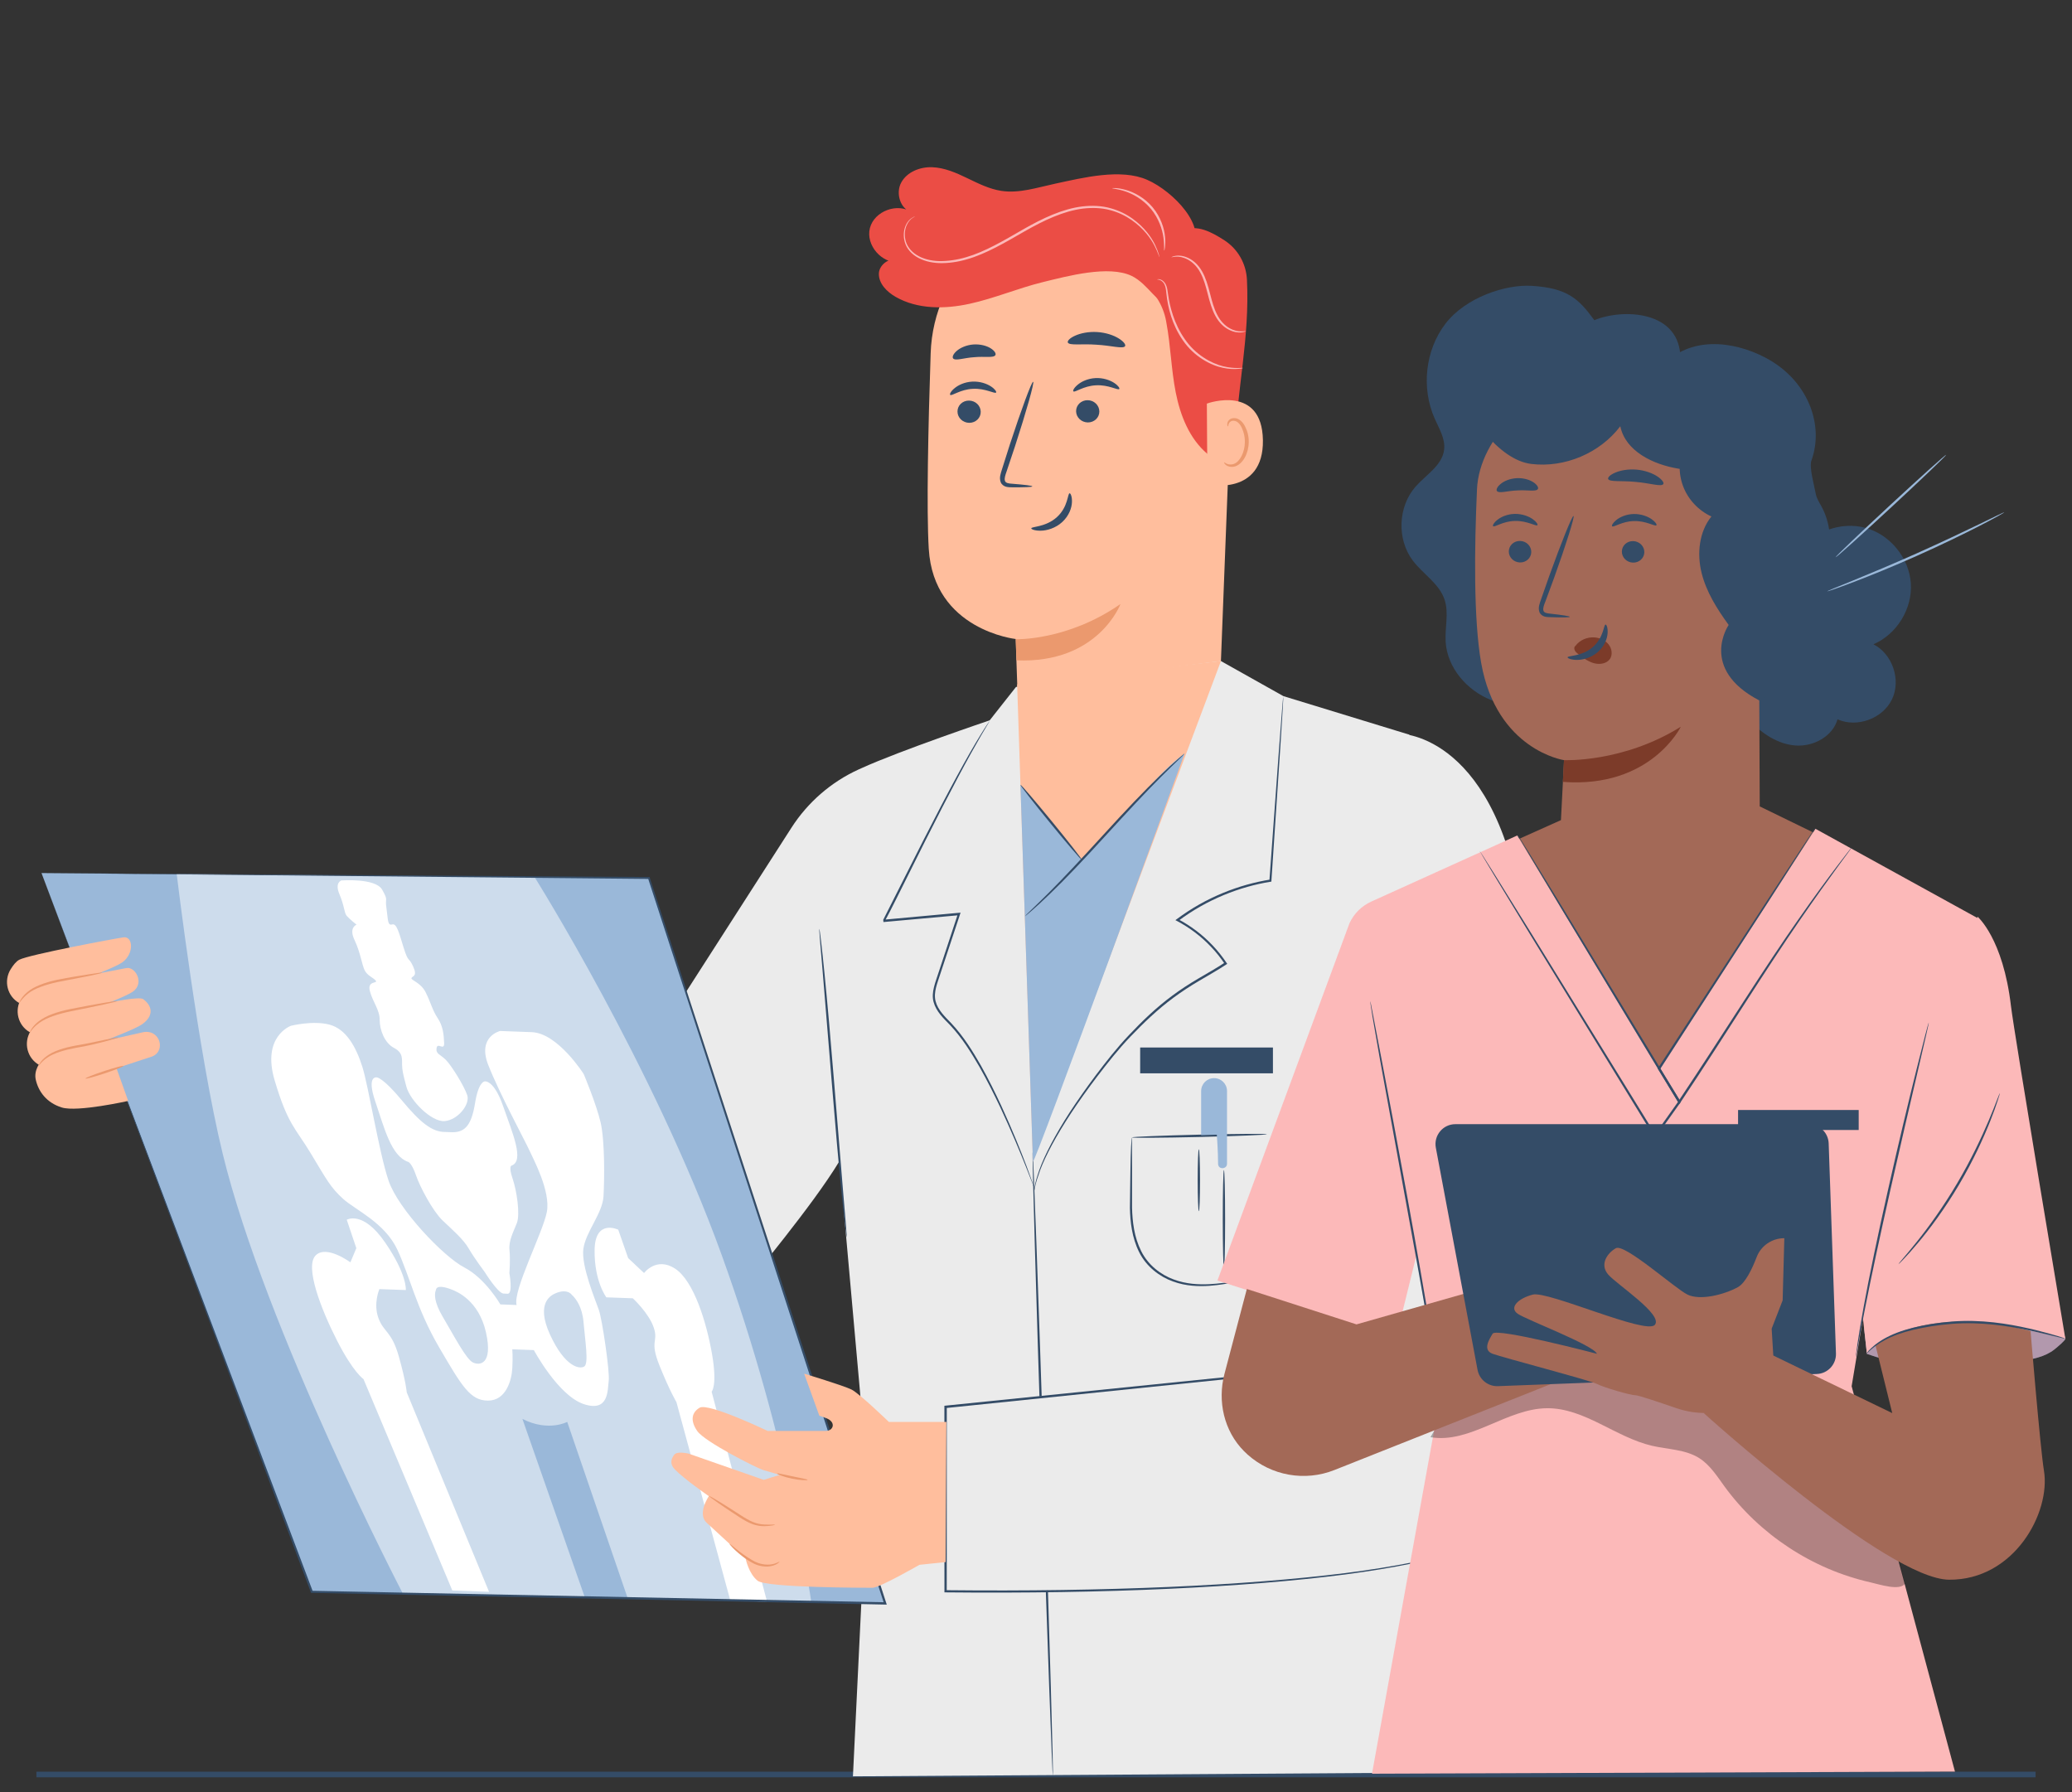 <?xml version="1.0" encoding="utf-8"?>
<!-- Generator: Adobe Illustrator 24.1.2, SVG Export Plug-In . SVG Version: 6.00 Build 0)  -->
<svg version="1.1" xmlns="http://www.w3.org/2000/svg" xmlns:xlink="http://www.w3.org/1999/xlink" x="0px" y="0px"
	 viewBox="0 0 370 320" style="enable-background:new 0 0 370 320;" xml:space="preserve">
<rect x="0" y="0" width="370" height="320" fill="#333333" stroke="none"/>
<g id="Background_Complete">
</g>
<g id="Background_Simple" style="display:none;">
</g>
<g id="Hearts">
</g>
<g id="Calque_16">
</g>
<g id="Calque_17">
</g>
<g id="Calque_18">
	<line style="fill:none;stroke:#344C67;stroke-miterlimit:10;" x1="6.5" y1="316.85" x2="363.5" y2="316.85"/>
	<g>
		<g>
			<g>
				<g>
					<g>
						<g>
							<g>
								<g>
									<g>
										<g>
											<g>
												<g>
													<g>
														<g>
															<g>
																<path style="fill:#FFBE9D;" d="M220.08,65.01l-2.72,70.11l-35.11-1.14c-0.41-4.07-0.87-19.88-0.87-19.88
																	s-14.66-1.57-15.53-16.11c-0.42-7.06-0.1-21.71,0.34-34.92c0.49-14.65,12.58-26.22,27.24-26.06h0
																	C208.62,37.18,220.67,49.85,220.08,65.01z"/>
															</g>
														</g>
													</g>
												</g>
											</g>
										</g>
									</g>
								</g>
							</g>
						</g>
					</g>
					<g>
						<g>
							<g>
								<g>
									<g>
										<g>
											<g>
												<g>
													<g>
														<g>
															<g>
																<g>
																	<g>
																		<g>
																			<g>
																				<path style="fill:#EB996E;" d="M181.38,114.14c0,0,9.23,0.31,18.71-6.29c0,0-3.99,10.68-18.57,10.06
																					L181.38,114.14z"/>
																			</g>
																		</g>
																	</g>
																</g>
															</g>
														</g>
													</g>
												</g>
											</g>
										</g>
									</g>
								</g>
							</g>
						</g>
						<g>
							<g>
								<g>
									<g>
										<g>
											<g>
												<g>
													<g>
														<g>
															<g>
																<g>
																	<g>
																		<g>
																			<g>
																				<g>
																					<g>
																						<g>
																							<path style="fill:#344C67;" d="M170.98,73.5c0.01,1.1,0.95,1.99,2.1,2c1.15,0.01,2.07-0.88,2.05-1.97
																								c-0.01-1.1-0.95-2-2.1-2C171.88,71.52,170.96,72.4,170.98,73.5z"/>
																						</g>
																					</g>
																				</g>
																			</g>
																		</g>
																	</g>
																</g>
															</g>
														</g>
													</g>
												</g>
												<g>
													<g>
														<g>
															<g>
																<g>
																	<g>
																		<g>
																			<g>
																				<g>
																					<g>
																						<g>
																							<g>
																								<path style="fill:#344C67;" d="M169.68,70.51c0.27,0.26,1.79-0.98,4.03-1.08c2.23-0.13,3.93,0.94,4.16,0.66
																									c0.11-0.13-0.17-0.6-0.91-1.09c-0.73-0.48-1.95-0.93-3.34-0.86c-1.39,0.07-2.54,0.64-3.19,1.2
																									C169.76,69.89,169.55,70.39,169.68,70.51z"/>
																							</g>
																						</g>
																					</g>
																				</g>
																			</g>
																		</g>
																	</g>
																</g>
															</g>
														</g>
													</g>
												</g>
											</g>
											<g>
												<g>
													<g>
														<g>
															<g>
																<g>
																	<g>
																		<g>
																			<g>
																				<g>
																					<g>
																						<g>
																							<path style="fill:#344C67;" d="M192.16,73.43c0.01,1.1,0.95,1.99,2.1,2c1.15,0.01,2.07-0.88,2.05-1.97
																								c-0.01-1.1-0.95-2-2.1-2C193.07,71.45,192.15,72.33,192.16,73.43z"/>
																						</g>
																					</g>
																				</g>
																			</g>
																		</g>
																	</g>
																</g>
															</g>
														</g>
													</g>
												</g>
												<g>
													<g>
														<g>
															<g>
																<g>
																	<g>
																		<g>
																			<g>
																				<g>
																					<g>
																						<g>
																							<g>
																								<path style="fill:#344C67;" d="M191.68,69.88c0.27,0.26,1.79-0.98,4.03-1.08c2.23-0.13,3.93,0.94,4.16,0.66
																									c0.11-0.13-0.17-0.6-0.91-1.09c-0.73-0.48-1.95-0.93-3.34-0.86c-1.39,0.07-2.54,0.64-3.19,1.2
																									C191.76,69.27,191.54,69.77,191.68,69.88z"/>
																							</g>
																						</g>
																					</g>
																				</g>
																			</g>
																		</g>
																	</g>
																</g>
															</g>
														</g>
													</g>
												</g>
											</g>
											<g>
												<g>
													<g>
														<g>
															<g>
																<g>
																	<g>
																		<g>
																			<g>
																				<g>
																					<g>
																						<g>
																							<path style="fill:#344C67;" d="M184.35,86.85c0-0.13-1.4-0.3-3.66-0.48c-0.57-0.03-1.12-0.12-1.23-0.51
																								c-0.15-0.41,0.06-1.03,0.3-1.71c0.47-1.41,0.96-2.88,1.48-4.43c2.05-6.3,3.51-11.47,3.25-11.55
																								c-0.25-0.08-2.12,4.96-4.18,11.26c-0.49,1.55-0.96,3.03-1.41,4.45c-0.19,0.66-0.52,1.41-0.19,2.25
																								c0.17,0.42,0.61,0.71,0.98,0.79c0.37,0.09,0.69,0.09,0.98,0.09C182.94,87.03,184.34,86.97,184.35,86.85z"/>
																						</g>
																					</g>
																				</g>
																			</g>
																		</g>
																	</g>
																</g>
															</g>
														</g>
													</g>
												</g>
											</g>
											<g>
												<g>
													<g>
														<g>
															<g>
																<g>
																	<g>
																		<g>
																			<g>
																				<g>
																					<g>
																						<g>
																							<path style="fill:#344C67;" d="M191,88.08c-0.36,0-0.25,2.42-2.25,4.24c-1.99,1.83-4.59,1.68-4.59,2.02
																								c-0.03,0.15,0.6,0.44,1.69,0.42c1.07-0.01,2.62-0.43,3.84-1.55c1.22-1.12,1.7-2.55,1.73-3.55
																								C191.46,88.65,191.17,88.06,191,88.08z"/>
																						</g>
																					</g>
																				</g>
																			</g>
																		</g>
																	</g>
																</g>
															</g>
														</g>
													</g>
												</g>
											</g>
										</g>
									</g>
								</g>
								<g>
									<g>
										<g>
											<g>
												<g>
													<g>
														<g>
															<g>
																<g>
																	<g>
																		<g>
																			<path style="fill:#344C67;" d="M190.68,61.15c0.25,0.6,2.47,0.2,5.11,0.4c2.64,0.14,4.79,0.81,5.12,0.25
																				c0.14-0.27-0.25-0.82-1.14-1.37c-0.88-0.55-2.25-1.04-3.84-1.14c-1.58-0.1-3.01,0.22-3.95,0.65
																				C191.04,60.36,190.58,60.86,190.68,61.15z"/>
																		</g>
																	</g>
																</g>
															</g>
														</g>
													</g>
												</g>
											</g>
										</g>
									</g>
								</g>
								<g>
									<g>
										<g>
											<g>
												<g>
													<g>
														<g>
															<g>
																<g>
																	<g>
																		<g>
																			<path style="fill:#344C67;" d="M170.2,64c0.42,0.49,1.93-0.11,3.78-0.22c1.85-0.18,3.44,0.18,3.77-0.37
																				c0.15-0.27-0.12-0.76-0.83-1.21c-0.7-0.45-1.85-0.78-3.12-0.69c-1.27,0.1-2.35,0.61-2.97,1.16
																				C170.2,63.22,170.01,63.76,170.2,64z"/>
																		</g>
																	</g>
																</g>
															</g>
														</g>
													</g>
												</g>
											</g>
										</g>
									</g>
								</g>
							</g>
						</g>
						<g>
							<g>
								<g>
									<g>
										<g>
											<path style="fill:#EB4D45;" d="M203.55,50.05c0.03,0.02,0.06,0.04,0.08,0.06c2.4,1.72,4.06,4.3,4.6,7.2
												c0.02,0.1,0.04,0.2,0.05,0.29c0.77,4.12,0.86,8.35,1.67,12.46c0.81,4.12,2.44,8.26,5.64,10.97
												c1.32,1.11,3.58,1.82,4.55,0.39c0.38-0.55,0.41-1.26,0.43-1.93c0.3-10.06,2.62-19.08,2.1-29.55
												c-0.14-2.85-1.61-5.46-4.01-7.02c-2.27-1.47-5.02-2.97-7.41-1.7c-2.39,1.27-5.33,5.98-7.12,8.01"/>
										</g>
									</g>
								</g>
							</g>
						</g>
						<g>
							<g>
								<g>
									<g>
										<g>
											<g>
												<g>
													<g>
														<g>
															<g>
																<g>
																	<g>
																		<path style="fill:#FFBE9D;" d="M215.51,72.07c0.24-0.12,9.86-3.43,10.01,6.53c0.15,9.96-9.88,8.06-9.9,7.77
																			C215.59,86.1,215.51,72.07,215.51,72.07z"/>
																	</g>
																</g>
															</g>
														</g>
													</g>
												</g>
											</g>
										</g>
									</g>
								</g>
							</g>
							<g>
								<g>
									<g>
										<g>
											<g>
												<g>
													<g>
														<g>
															<g>
																<g>
																	<g>
																		<g>
																			<path style="fill:#EB996E;" d="M218.6,82.56c0.04-0.03,0.18,0.12,0.47,0.25c0.29,0.13,0.78,0.21,1.3,0.01
																				c1.05-0.4,1.91-2.09,1.93-3.88c0.01-0.91-0.19-1.77-0.52-2.48c-0.32-0.72-0.79-1.23-1.33-1.31
																				c-0.53-0.11-0.9,0.21-1.02,0.49c-0.13,0.28-0.06,0.48-0.12,0.5c-0.03,0.03-0.22-0.16-0.14-0.58
																				c0.04-0.2,0.15-0.44,0.38-0.63c0.24-0.2,0.59-0.3,0.96-0.27c0.77,0.04,1.47,0.74,1.84,1.52
																				c0.41,0.78,0.66,1.75,0.64,2.77c-0.03,2.01-1.03,3.9-2.47,4.34c-0.7,0.19-1.29-0.01-1.59-0.24
																				C218.62,82.8,218.57,82.58,218.6,82.56z"/>
																		</g>
																	</g>
																</g>
															</g>
														</g>
													</g>
												</g>
											</g>
										</g>
									</g>
								</g>
							</g>
						</g>
						<g>
							<g>
								<g>
									<g>
										<g>
											<path style="fill:#EB4D45;" d="M212.77,44.29c2.87-3.69-3.19-10.11-7.91-12.18c-4.72-2.07-11.41-0.39-16.45,0.69
												c-3.18,0.68-6.39,1.77-9.61,1.28c-2.16-0.33-4.14-1.34-6.1-2.28c-1.96-0.95-4.02-1.85-6.2-1.94
												c-2.18-0.09-4.53,0.82-5.57,2.74c-1.04,1.92-0.16,4.79,1.95,5.33c-2.58-1.8-6.75-0.26-7.54,2.79
												c-0.78,3.05,2.13,6.41,5.26,6.08c-1.29-1.22-3.64,0.31-3.66,2.08c-0.02,1.78,1.44,3.23,2.98,4.12
												c3.93,2.26,8.81,2.21,13.24,1.24c4.43-0.97,8.64-2.78,13.04-3.86c4.4-1.08,11.8-3.08,15.89-1.11
												c3.01,1.45,4.78,5.45,6.64,4.81c1.8-0.62,3.07-2.29,3.62-4.11C212.9,48.13,212.84,46.19,212.77,44.29"/>
										</g>
									</g>
								</g>
							</g>
						</g>
					</g>
				</g>
				<g>
					<g>
						<path style="fill:#FCB9B9;" d="M163.42,38.63c0.01,0.02-0.19,0.09-0.5,0.31c-0.31,0.21-0.73,0.62-1.02,1.29
							c-0.29,0.66-0.44,1.58-0.22,2.58c0.2,1.01,0.9,2.02,2,2.71c1.09,0.69,2.51,1.06,4.04,1.1c1.53,0.02,3.17-0.21,4.83-0.7
							c3.34-0.97,6.65-2.94,10.14-4.95c3.49-2,7.06-3.69,10.6-4.11c1.75-0.2,3.47-0.12,4.99,0.31c1.52,0.41,2.85,1.08,3.94,1.86
							c2.18,1.56,3.44,3.41,4.07,4.74c0.64,1.34,0.77,2.17,0.77,2.17c-0.05,0.02-0.24-0.79-0.91-2.09
							c-0.66-1.29-1.94-3.08-4.09-4.57c-1.07-0.74-2.37-1.39-3.86-1.77c-1.48-0.4-3.14-0.46-4.85-0.26
							c-3.45,0.44-6.96,2.1-10.44,4.09c-3.48,2-6.83,3.99-10.24,4.96c-1.69,0.5-3.37,0.72-4.95,0.68c-1.57-0.06-3.04-0.46-4.18-1.2
							c-0.57-0.37-1.04-0.83-1.39-1.33c-0.36-0.5-0.56-1.06-0.67-1.58c-0.21-1.06-0.03-2.01,0.29-2.69c0.32-0.69,0.78-1.1,1.12-1.29
							C163.22,38.67,163.42,38.63,163.42,38.63z"/>
					</g>
				</g>
				<g>
					<g>
						<path style="fill:#FCB9B9;" d="M198.62,33.61c0-0.03,0.23-0.04,0.65-0.02c0.41,0.02,1.01,0.11,1.73,0.31
							c1.43,0.39,3.36,1.36,4.84,3.13c1.48,1.78,2.09,3.85,2.21,5.32c0.07,0.74,0.04,1.35-0.01,1.76c-0.05,0.41-0.11,0.63-0.14,0.63
							c-0.08-0.01,0.06-0.92-0.15-2.36c-0.19-1.42-0.83-3.4-2.24-5.1c-1.41-1.69-3.24-2.67-4.61-3.12
							C199.53,33.71,198.61,33.68,198.62,33.61z"/>
					</g>
				</g>
				<g>
					<g>
						<path style="fill:#FCB9B9;" d="M222.48,59.12c0.01,0.02-0.26,0.17-0.81,0.23c-0.54,0.07-1.37-0.03-2.25-0.49
							c-0.88-0.44-1.77-1.29-2.38-2.44c-0.63-1.14-1.01-2.51-1.37-3.92c-0.36-1.41-0.73-2.75-1.33-3.83
							c-0.58-1.1-1.4-1.88-2.23-2.32c-0.82-0.44-1.59-0.56-2.11-0.52c-0.52,0.03-0.8,0.13-0.82,0.1c-0.01-0.02,0.26-0.18,0.8-0.26
							c0.54-0.09,1.37-0.01,2.26,0.42c0.89,0.42,1.8,1.25,2.43,2.39c0.64,1.13,1.04,2.5,1.4,3.91c0.36,1.41,0.72,2.75,1.3,3.84
							c0.56,1.11,1.37,1.91,2.18,2.36c0.81,0.47,1.58,0.6,2.1,0.58C222.18,59.18,222.47,59.09,222.48,59.12z"/>
					</g>
				</g>
				<g>
					<g>
						<path style="fill:#FCB9B9;" d="M221.96,65.71c0,0.01-0.08,0.04-0.24,0.07c-0.16,0.03-0.4,0.08-0.72,0.09
							c-0.63,0.05-1.55,0.04-2.65-0.2c-2.19-0.45-5.15-2.02-7.12-4.9c-1.99-2.85-2.69-5.99-2.93-8.2c-0.06-0.56-0.1-1.05-0.23-1.46
							c-0.12-0.41-0.34-0.7-0.58-0.89c-0.48-0.38-0.87-0.28-0.86-0.32c-0.03-0.01,0.39-0.19,0.95,0.19c0.27,0.18,0.54,0.51,0.7,0.95
							c0.17,0.43,0.22,0.95,0.3,1.5c0.31,2.17,1.05,5.24,2.98,8c1.91,2.79,4.73,4.34,6.85,4.86
							C220.56,65.92,221.96,65.61,221.96,65.71z"/>
					</g>
				</g>
			</g>
			<g>
				<path style="fill:#EBEBEB;" d="M152.31,317.18l112.71-0.73l-11.38-68.13l-1.98-117.14l-22.48-6.88l-11.17-6.27l-36.58,4.63
					l-4.7,5.96c0,0-16,5.4-22.93,8.56c-0.16,0.07-0.32,0.14-0.47,0.21c-4.91,2.24-9.07,5.85-11.99,10.39l-30.48,47.48l-44.62-26.02
					l-15.75,22.9c0,0,54.75,45.61,64.71,44.67c9.96-0.93,13.38-0.93,16.81-5.6c2.63-3.59,12.96-15.74,17.88-23.86l5.02,56.12
					L152.31,317.18z"/>
			</g>
			<g>
				<g>
					<path style="fill:#344C67;" d="M188.02,317.26c-0.11,0-1.02-24.96-2.02-55.76c-1-30.8-1.72-55.77-1.6-55.77
						c0.11,0,1.02,24.96,2.02,55.76C187.42,292.28,188.14,317.25,188.02,317.26z"/>
				</g>
			</g>
			<g>
				<polygon style="fill:#FFBE9D;" points="181.63,122.2 184.46,207.42 218.03,118.03 				"/>
			</g>
			<g>
				<g>
					<path style="fill:#344C67;" d="M184.72,212.22c-0.01,0-0.04-0.09-0.11-0.26c-0.07-0.19-0.17-0.45-0.29-0.77
						c-0.27-0.7-0.66-1.68-1.15-2.94c-1.02-2.55-2.53-6.22-4.61-10.66c-1.06-2.21-2.25-4.62-3.67-7.12
						c-1.44-2.48-3.06-5.13-5.27-7.47c-1.11-1.15-2.43-2.34-2.91-4.09c-0.24-0.87-0.14-1.79,0.07-2.64
						c0.21-0.86,0.52-1.68,0.79-2.52c1.11-3.35,2.25-6.82,3.42-10.38l0.07-0.22l0.21,0.27c-4.7,0.42-9.25,0.84-13.51,1.22l-0.04-0.4
						c2.6-5.14,5.02-9.95,7.2-14.26c2.22-4.35,4.22-8.19,5.94-11.35c1.72-3.16,3.15-5.65,4.19-7.33c0.51-0.84,0.92-1.48,1.21-1.91
						c0.14-0.2,0.24-0.36,0.33-0.48c0.08-0.11,0.12-0.16,0.12-0.16c0.01,0-0.03,0.06-0.09,0.18c-0.08,0.13-0.18,0.29-0.3,0.5
						c-0.27,0.46-0.66,1.11-1.15,1.94c-0.99,1.7-2.39,4.2-4.08,7.38c-1.69,3.18-3.67,7.02-5.86,11.38
						c-1.09,2.19-2.24,4.49-3.45,6.91c-0.6,1.21-1.22,2.44-1.85,3.7c-0.32,0.63-0.64,1.26-0.96,1.9c-0.17,0.32-0.33,0.64-0.5,0.96
						l-0.26,0.48c-0.05,0.08-0.09,0.16-0.14,0.24l-0.08,0.12c0,0.02-0.14,0.17-0.23,0.19l-0.04-0.4c4.26-0.39,8.81-0.81,13.5-1.24
						l0.31-0.03l-0.1,0.3l-0.07,0.22c-1.18,3.55-2.32,7.02-3.43,10.37c-0.52,1.66-1.28,3.33-0.86,4.93c0.42,1.6,1.68,2.77,2.8,3.93
						c2.25,2.4,3.86,5.06,5.3,7.57c1.41,2.52,2.59,4.94,3.63,7.17c2.05,4.46,3.52,8.16,4.49,10.72c0.48,1.29,0.84,2.29,1.08,2.97
						c0.12,0.34,0.21,0.6,0.26,0.78C184.7,212.13,184.73,212.22,184.72,212.22z"/>
				</g>
			</g>
			<g>
				<g>
					<path style="fill:#344C67;" d="M184.6,213.02c-0.01,0,0-0.09,0.03-0.28c0.03-0.2,0.07-0.47,0.13-0.81
						c0.08-0.72,0.4-1.74,0.84-3.05c0.93-2.59,2.77-6.16,5.45-10.31c1.36-2.07,2.91-4.29,4.66-6.62c1.76-2.32,3.67-4.8,5.95-7.19
						c2.26-2.39,4.76-4.82,7.67-6.97c1.45-1.08,2.99-2.08,4.6-3.03c1.6-0.95,3.26-1.86,4.84-2.92l-0.06,0.29
						c-0.7-1.04-1.52-2.1-2.46-3.07c-1.78-1.89-3.86-3.44-6.07-4.61l-0.29-0.15l0.26-0.19c5.24-3.92,11.18-6.18,16.69-7.06
						l-0.16,0.17c0.71-9.72,1.31-17.91,1.73-23.69c0.22-2.86,0.4-5.13,0.52-6.7c0.07-0.76,0.12-1.35,0.15-1.77
						c0.02-0.19,0.03-0.34,0.05-0.45c0.01-0.1,0.02-0.15,0.03-0.15c0.01,0,0.01,0.05,0,0.16c0,0.12-0.01,0.27-0.02,0.46
						c-0.02,0.42-0.05,1.02-0.1,1.78c-0.1,1.58-0.24,3.84-0.42,6.71c-0.39,5.79-0.93,13.98-1.58,23.7l-0.01,0.15l-0.15,0.02
						c-5.45,0.88-11.32,3.13-16.5,7.02l-0.03-0.35c2.25,1.19,4.37,2.77,6.18,4.69c0.95,0.99,1.79,2.07,2.5,3.13l0.12,0.17L219,172.2
						c-1.61,1.07-3.27,1.98-4.86,2.93c-1.6,0.94-3.13,1.94-4.57,3c-2.88,2.13-5.37,4.53-7.64,6.9c-2.28,2.36-4.18,4.83-5.96,7.13
						c-1.76,2.31-3.33,4.52-4.69,6.57c-2.71,4.12-4.58,7.64-5.54,10.21c-0.45,1.29-0.8,2.3-0.9,3.01c-0.07,0.34-0.13,0.6-0.17,0.8
						C184.64,212.93,184.61,213.03,184.6,213.02z"/>
				</g>
			</g>
			<g>
				<rect x="203.6" y="187.04" style="fill:#344C67;" width="23.71" height="4.61"/>
			</g>
			<g>
				<g>
					<g>
						<path style="fill:#344C67;" d="M221.95,228.59c0,0.01-0.14,0.05-0.4,0.12c-0.31,0.07-0.7,0.15-1.18,0.25
							c-1.02,0.2-2.51,0.49-4.39,0.63c-1.86,0.12-4.17,0.09-6.53-0.78c-2.34-0.83-4.73-2.61-6.03-5.23
							c-1.3-2.61-1.59-5.42-1.65-7.88c0.01-2.48,0.08-4.69,0.09-6.56c0.02-1.87,0.07-3.38,0.12-4.42c0.03-0.52,0.05-0.93,0.08-1.2
							c0.02-0.27,0.04-0.42,0.06-0.42c0.01,0,0.02,0.15,0.02,0.42c0,0.32,0,0.72,0,1.2c0,1.1,0.01,2.6,0.01,4.42
							c0,1.88,0,4.1,0,6.55c0.07,2.44,0.37,5.19,1.63,7.7c1.25,2.52,3.52,4.23,5.79,5.06c2.29,0.86,4.54,0.93,6.38,0.85
							c1.85-0.1,3.35-0.35,4.38-0.5c0.48-0.07,0.87-0.13,1.19-0.17C221.8,228.59,221.95,228.57,221.95,228.59z"/>
					</g>
				</g>
				<g>
					<g>
						<path style="fill:#344C67;" d="M226.24,202.53c0,0.11-5.39,0.33-12.05,0.49c-6.66,0.15-12.06,0.19-12.06,0.07
							c0-0.11,5.39-0.33,12.05-0.49C220.83,202.45,226.23,202.41,226.24,202.53z"/>
					</g>
				</g>
				<g>
					<path style="fill:#9AB8D9;" d="M214.49,202.69v-7.87c0-1.28,1.03-2.31,2.31-2.31l0,0c1.28,0,2.31,1.03,2.31,2.31v12.97
						c0,0.99-1.49,1.1-1.59,0.11c-0.01-0.1-0.01-0.2-0.01-0.31c0-1.97-0.22-4.99-0.22-4.99L214.49,202.69z"/>
				</g>
				<g>
					<g>
						<path style="fill:#344C67;" d="M214.08,216.28c-0.11,0-0.21-2.48-0.21-5.54c0-3.06,0.09-5.54,0.21-5.54
							c0.11,0,0.21,2.48,0.21,5.54C214.29,213.8,214.2,216.28,214.08,216.28z"/>
					</g>
				</g>
				<g>
					<g>
						<path style="fill:#344C67;" d="M218.56,226.58c-0.11,0-0.21-3.96-0.21-8.84c0-4.88,0.09-8.84,0.21-8.84
							c0.11,0,0.21,3.96,0.21,8.84C218.77,222.62,218.68,226.58,218.56,226.58z"/>
					</g>
				</g>
			</g>
			<g>
				<g>
					<path style="fill:#9AB8D9;" d="M182.22,140.13l11.03,13.46c7.78-7.86,13.38-15.62,18.28-19.03c0,0-27.04,74.09-27.08,72.86
						S182.22,140.13,182.22,140.13z"/>
				</g>
				<g>
					<g>
						<path style="fill:#344C67;" d="M211.54,134.56c0.01,0.01-0.09,0.12-0.28,0.31c-0.23,0.22-0.51,0.5-0.85,0.83
							c-0.75,0.71-1.81,1.75-3.12,3.05c-2.61,2.6-6.08,6.33-9.87,10.48c-3.79,4.16-7.3,7.86-9.97,10.41
							c-1.33,1.28-2.43,2.29-3.21,2.96c-0.36,0.31-0.66,0.56-0.9,0.77c-0.21,0.17-0.32,0.26-0.33,0.25
							c-0.01-0.01,0.09-0.12,0.28-0.31c0.23-0.22,0.51-0.5,0.85-0.83c0.75-0.71,1.81-1.75,3.12-3.05c2.61-2.6,6.08-6.33,9.87-10.48
							c3.79-4.16,7.3-7.86,9.97-10.41c1.33-1.28,2.43-2.29,3.21-2.96c0.36-0.31,0.66-0.57,0.9-0.77
							C211.41,134.63,211.53,134.55,211.54,134.56z"/>
					</g>
				</g>
				<g>
					<g>
						<path style="fill:#344C67;" d="M193.18,153.53c-0.09,0.07-2.61-2.87-5.64-6.57c-3.03-3.7-5.41-6.76-5.32-6.83
							c0.09-0.07,2.61,2.87,5.64,6.57C190.89,150.4,193.27,153.46,193.18,153.53z"/>
					</g>
				</g>
			</g>
			<g>
				<g>
					<path style="fill:#344C67;" d="M146.31,165.86c0.01,0,0.05,0.19,0.1,0.55c0.05,0.41,0.12,0.94,0.2,1.6
						c0.17,1.39,0.38,3.4,0.63,5.89c0.5,4.98,1.1,11.86,1.72,19.46c0.62,7.59,1.19,14.45,1.6,19.48c0.21,2.46,0.38,4.46,0.5,5.9
						c0.05,0.66,0.09,1.2,0.12,1.61c0.02,0.37,0.03,0.56,0.01,0.56c-0.01,0-0.05-0.19-0.1-0.55c-0.05-0.41-0.12-0.94-0.2-1.6
						c-0.17-1.39-0.38-3.4-0.63-5.89c-0.5-4.98-1.1-11.86-1.72-19.47c-0.62-7.58-1.19-14.45-1.6-19.47c-0.21-2.46-0.38-4.46-0.5-5.9
						c-0.05-0.66-0.09-1.2-0.12-1.61C146.3,166.06,146.29,165.87,146.31,165.86z"/>
				</g>
			</g>
			<g>
				<g>
					<path style="fill:#EBEBEB;" d="M250.06,131.02c0,0,17.67,0.02,22.1,34c4.43,33.98,14.18,96.32-3.55,108.14
						c-17.73,11.82-99.76,10.99-99.76,10.99v-32.93l67.33-7.43c0,0-0.26-6.13,3.18-6.08L235.53,160
						C235.53,160,234.75,132.48,250.06,131.02z"/>
				</g>
				<g>
					<g>
						<path style="fill:#344C67;" d="M235.7,185.82c0,0,0.03,0.32,0.07,0.94c0.04,0.63,0.09,1.56,0.16,2.76
							c0.13,2.43,0.32,5.99,0.57,10.55c0.47,9.14,1.14,22.27,1.96,38.27l0.01,0.16l-0.17,0.01c-0.56,0.03-1.12,0.21-1.55,0.6
							c-0.44,0.38-0.73,0.94-0.95,1.51c-0.42,1.17-0.55,2.5-0.51,3.79l0,0.17l-0.16,0.02c-19.06,1.96-41.82,4.3-66.25,6.82
							l0.19-0.21c0,0.95,0,1.98,0,3.01c0,10.34,0,20.4-0.01,29.92l-0.2-0.2c28.67,0.31,53.67-0.83,71.34-3.05
							c4.41-0.56,8.37-1.2,11.8-1.88c3.43-0.7,6.33-1.45,8.66-2.19c1.16-0.39,2.17-0.76,3.04-1.1c0.85-0.39,1.58-0.69,2.15-0.98
							c0.55-0.31,0.97-0.55,1.26-0.71c0.28-0.16,0.44-0.23,0.44-0.23s-0.14,0.09-0.42,0.26c-0.29,0.17-0.7,0.42-1.25,0.74
							c-0.56,0.3-1.29,0.61-2.14,1.01c-0.87,0.35-1.88,0.74-3.04,1.13c-2.33,0.76-5.23,1.53-8.66,2.25
							c-3.44,0.7-7.39,1.36-11.81,1.94c-17.68,2.29-42.69,3.49-71.38,3.2l-0.2,0v-0.2c0-9.51,0-19.58-0.01-29.92
							c0-1.03,0-2.06,0-3.01v-0.19l0.19-0.02c24.44-2.49,47.2-4.81,66.26-6.75l-0.16,0.18c-0.03-1.35,0.09-2.69,0.54-3.93
							c0.23-0.61,0.54-1.21,1.04-1.65c0.5-0.44,1.14-0.65,1.77-0.68l-0.16,0.17c-0.76-16-1.39-29.13-1.82-38.27
							c-0.21-4.56-0.37-8.12-0.48-10.56c-0.05-1.2-0.09-2.13-0.11-2.76C235.7,186.14,235.7,185.82,235.7,185.82z"/>
					</g>
				</g>
				<g>
					<g>
						<path style="fill:#344C67;" d="M247.99,246.36c-0.07,0.02-0.33-0.68-0.94-1.71c-0.6-1.03-1.61-2.36-3.01-3.53
							c-1.41-1.16-2.9-1.91-4.02-2.31c-1.13-0.41-1.87-0.54-1.85-0.61c0-0.04,0.77-0.02,1.95,0.33c1.18,0.34,2.75,1.07,4.2,2.27
							c1.45,1.21,2.45,2.62,3,3.71C247.86,245.6,248.03,246.35,247.99,246.36z"/>
					</g>
				</g>
				<g>
					<g>
						<path style="fill:#344C67;" d="M240.08,252.46c-0.13,0.03-0.58-2.16-2.01-4.45c-1.41-2.31-3.17-3.69-3.08-3.79
							c0.03-0.04,0.51,0.25,1.18,0.85c0.67,0.6,1.52,1.54,2.25,2.71c0.73,1.18,1.19,2.35,1.42,3.23
							C240.08,251.89,240.13,252.45,240.08,252.46z"/>
					</g>
				</g>
			</g>
		</g>
		<g>
			<g>
				<g>
					<g>
						<polygon style="fill:#9AB8D9;" points="7.41,155.89 55.69,284.23 158.08,286.3 115.88,156.77 						"/>
					</g>
					<g>
						<g style="opacity:0.5;">
							<path style="fill:#FFFFFF;" d="M71.89,284.46c0,0-24.49-47.1-32.13-78.48c-4.34-17.75-8.21-49.93-8.21-49.93l63.91,0.56
								c0,0,21.2,33.73,33.4,67.44c12.2,33.7,16.01,62.02,16.01,62.02l-32.79-0.72l-10.79-31.46c0,0-3.37,1.82-8-0.53l11.13,31.82
								L71.89,284.46z"/>
						</g>
						<g>
							<path style="fill:#FFFFFF;" d="M106.94,233.9c-0.6-1.73-3.18-7.84-2.77-10.89c0.41-3.05,3.43-6.35,3.6-9.41
								c0.17-3.06,0.25-9.87-0.52-13.19c-0.78-3.32-3.01-8.62-3.01-8.62s-4.62-7.32-9.28-7.49c-4.65-0.17-5.66-0.21-5.66-0.21
								s-4.1,0.98-2.12,6.05c1.98,5.07,6.68,13.76,7.35,15.26c0.67,1.5,3.83,7.29,3.12,11.01c-0.72,3.72-6.12,14.08-5.4,16.61
								l-2.9-0.11c0,0-2.67-4.64-6.43-6.59c-3.76-1.95-11.81-10.43-13.53-15.49c-1.72-5.06-3.57-16.83-4.7-20.39
								c-1.14-3.56-2.89-6.69-5.84-7.48c-2.95-0.79-6.89,0.2-6.89,0.2s-5.27,1.85-2.91,9.77c2.36,7.92,3.68,8.43,6.48,13.07
								c2.8,4.65,3.5,6.03,5.72,8.05c2.22,2.01,7.45,4.25,9.71,9.1c2.26,4.85,3.39,10.46,7.45,17.42c4.07,6.96,5.56,9.52,8.74,9.52
								c3.19,0,4.21-3.6,4.33-5.75c0.12-2.15,0-3.41,0-3.41l3.85,0.14c0,0,4.34,8.11,8.9,9.64c4.57,1.52,4.24-2.58,4.47-4.16
								C108.92,244.99,107.54,235.63,106.94,233.9z M84.43,243.27c-1.21-0.61-3.32-4.68-5.4-8.2c-1.56-2.64-1.42-4.03-1.25-4.56
								c0.06-0.18,0.12-0.26,0.12-0.26l-0.06,0.08c0.15-0.92,1.7-0.51,2.84-0.06c0.84,0.33,4.8,1.88,6.1,7.63
								C88.07,243.65,85.64,243.88,84.43,243.27z M104.34,243.99c-0.82,0.54-3.46,0.12-6.12-5.68c-2.66-5.8,0.33-7.09,0.96-7.37
								c0.85-0.38,2.16-0.68,2.95,0.27l-0.12-0.09c0,0,0.12,0.09,0.3,0.27c0.54,0.56,1.65,1.99,1.88,4.58
								C104.49,239.44,105.16,243.45,104.34,243.99z"/>
						</g>
						<g>
							<path style="fill:#FFFFFF;" d="M90.68,231.01c0.95-0.07,0.28-3.69,0.28-3.69s0.2-2.39,0.02-4.09
								c-0.18-1.7,0.71-3.27,1.32-4.85c0.61-1.58-0.03-5.79-0.76-7.92c-0.73-2.12-0.24-2.31-0.24-2.31
								c2.44-0.81,0.19-5.89-1.46-10.64c-1.64-4.75-3.28-4.42-3.28-4.42s-1.09-0.04-1.72,3.83c-0.63,3.87-1.7,5.25-4.05,5.25
								l-1.26-0.05c-2.35,0.04-4.47-1.66-7.8-5.68c-3.33-4.02-4.42-4.06-4.42-4.06s-1.91-0.47-0.3,4.28
								c1.62,4.75,2.83,9.79,5.9,10.81c0,0,0.63,0.22,1.36,2.35c0.72,2.12,3,6.4,4.72,8.06c1.72,1.66,3.72,3.33,4.72,5.07
								c1,1.73,2.86,4.2,2.86,4.2s2.28,3.68,3.3,3.82L90.68,231.01z"/>
						</g>
						<g>
							<path style="fill:#FFFFFF;" d="M60.97,157.21c0,0-1.25,0.36-0.36,2.45c0.9,2.09,0.83,3.32,1.31,3.88
								c0.49,0.57,1.75,1.57,1.75,1.57s-1.43,0.49-0.37,2.72c1.06,2.23,1.33,4.43,1.81,5.41c0.48,0.98,1.51,1.29,1.98,1.85
								c0.47,0.57-1.55-0.06-1.04,1.88c0.51,1.94,1.76,3.35,1.75,5.13c-0.01,1.78,0.87,4.14,2.57,5.02c1.7,0.88,1.38,2.1,1.43,3.06
								c0.05,0.96,0.1,1.37,0.77,3.86c0.67,2.49,4.49,6.33,6.83,6.14c2.34-0.19,4.59-2.98,4.03-4.64c-0.56-1.66-2.83-5.31-3.82-6.3
								c-0.99-0.99-1.83-1.03-1.65-2.11c0.18-1.09,1.41,0.6,1.35-0.91c-0.06-1.51-0.21-3.02-1.15-4.42c-0.94-1.4-1.23-2.78-2.14-4.6
								c-0.9-1.81-2.67-2.15-2.54-2.56c0.14-0.41,1.12-0.23,0.31-2.04c-0.81-1.81-0.84-0.58-1.7-3.35
								c-0.86-2.77-1.25-4.43-2.08-4.18c-0.84,0.24-0.71-0.98-1-2.91c-0.3-1.93,0.41-1.22-0.77-3.31
								C67.04,156.75,60.97,157.21,60.97,157.21z"/>
						</g>
						<g>
							<path style="fill:#FFFFFF;" d="M62.57,225.4l1.06-2.53l-1.71-5.07c0,0,2.86-1.74,6.84,4.04c3.98,5.78,3.71,8.51,3.71,8.51
								l-4.72-0.17c0,0-1.13,2.58-0.17,5.18c0.96,2.6,2.35,2.28,3.64,6.85c1.29,4.57,1.41,6.4,1.41,6.4l14.7,35.62l-6.56-0.24
								l-15.86-37.74c0,0-1.81-1.17-4.73-6.89c-2.92-5.73-5.74-13.16-3.84-15.17C58.25,222.19,62.57,225.4,62.57,225.4z"/>
						</g>
						<g>
							<path style="fill:#FFFFFF;" d="M115.01,227.31l-2.84-2.67l-1.77-5.07c0,0-4.15-2-4.22,3.63c-0.07,5.63,2.1,8.45,2.1,8.45
								l4.72,0.17c0,0,2.95,2.72,3.77,5.32c0.82,2.59-0.83,2.17,1.02,6.75c1.85,4.59,3,6.46,3,6.46l9.62,35.42l6.57,0.24l-9.9-37.51
								c0,0,1.05-1.06,0.07-6.71c-0.98-5.65-3.24-13.06-6.59-15.26C117.21,224.34,115.01,227.31,115.01,227.31z"/>
						</g>
					</g>
				</g>
				<g>
					<g>
						<path style="fill:#344C67;" d="M7.41,155.89c1.44,0.01,43.13,0.28,108.46,0.71l0.12,0l0.04,0.12
							c11.85,36.34,26.1,80.05,41.43,127.05c0.27,0.83,0.54,1.66,0.8,2.47l0.09,0.28l-0.29-0.01c-36.85-0.75-71.7-1.46-102.39-2.09
							l-0.13,0l-0.04-0.12C27,208.18,7.99,157.42,7.41,155.89c0.58,1.53,19.73,52.24,48.45,128.28l-0.17-0.12
							c30.69,0.61,65.54,1.31,102.39,2.05l-0.2,0.27c-0.26-0.81-0.53-1.64-0.8-2.47c-15.3-47.01-29.53-90.73-41.36-127.08l0.16,0.12
							C50.54,156.31,8.85,155.9,7.41,155.89z"/>
					</g>
				</g>
			</g>
			<g>
				<g>
					<path style="fill:#FFBE9D;" d="M169,253.9h-10.27c0,0-5.25-5.08-6.68-5.79c-1.43-0.71-8.45-2.83-8.45-2.83l2.71,7.51
						c0,0,0.31,0.07,1.25,0.44c1.79,0.7,1.29,2.28-0.13,2.28c-1.43,0-10.34,0-10.34,0s-10.59-5.08-12.16-4.15
						c-1.32,0.78-1.78,2.19-0.43,4.15c1.35,1.96,10.63,6.6,11.7,6.95l3.03,0.89l-2.85,0.89l-13.49-4.71
						c-0.88-0.16-2.09-0.3-2.48,0.21c-0.54,0.7-0.87,1.63,0.07,2.61c1.67,1.74,6.1,4.8,6.1,4.8s-2.15,3.16-0.37,4.77
						c1.78,1.61,6.95,6.42,6.95,6.42s0.54,2.67,2.14,3.92s19.26,1.25,20.51,1.25s8.38-4.1,8.38-4.1l4.67-0.49L169,253.9z"/>
				</g>
				<g>
					<g>
						<path style="fill:#EB996E;" d="M138.4,272.25c0.01,0.04-0.72,0.24-1.93,0.26c-0.6,0-1.35-0.08-2.11-0.37
							c-0.76-0.28-1.53-0.73-2.3-1.22c-1.53-0.99-2.9-1.91-3.88-2.6c-0.98-0.68-1.57-1.13-1.54-1.18c0.03-0.05,0.68,0.31,1.7,0.93
							c1.02,0.62,2.42,1.5,3.94,2.49c0.76,0.49,1.5,0.93,2.21,1.22c0.71,0.29,1.4,0.4,1.98,0.43
							C137.65,272.27,138.39,272.18,138.4,272.25z"/>
					</g>
				</g>
				<g>
					<g>
						<path style="fill:#EB996E;" d="M139.21,278.85c0.03,0.02-0.39,0.51-1.34,0.75c-0.93,0.25-2.37,0.15-3.64-0.61
							c-1.27-0.71-2.27-1.56-2.96-2.2c-0.68-0.65-1.04-1.11-1.01-1.14c0.09-0.11,1.71,1.59,4.16,2.98c1.2,0.72,2.49,0.84,3.38,0.69
							C138.7,279.17,139.17,278.79,139.21,278.85z"/>
					</g>
				</g>
				<g>
					<g>
						<path style="fill:#EB996E;" d="M144.21,264.24c-0.01,0.11-1.27,0.1-2.79-0.22c-1.52-0.31-2.69-0.8-2.65-0.91
							c0.04-0.11,1.24,0.2,2.74,0.5C142.99,263.93,144.22,264.12,144.21,264.24z"/>
					</g>
				</g>
			</g>
			<g>
				<g>
					<path style="fill:#FFBE9D;" d="M3.41,179.09c-2.11-1.21-2.79-3.92-1.52-6c0.48-0.78,1.01-1.44,1.55-1.72
						c1.73-0.91,16.97-3.77,18.61-4c1.72-0.25,1.94,2.91-0.2,4.46S3.41,179.09,3.41,179.09L3.41,179.09z"/>
				</g>
				<g>
					<path style="fill:#FFBE9D;" d="M6.96,190.14c-2.11-1.21-2.79-3.92-1.52-6c0.48-0.78,1.01-1.44,1.55-1.72
						c1.73-0.91,17.29-5,18.61-4c1.58,1.2,1.94,2.91-0.2,4.46C23.26,184.43,6.96,190.14,6.96,190.14L6.96,190.14z"/>
				</g>
				<g>
					<path style="fill:#FFBE9D;" d="M10.06,187.86c-1.45,0.36-2.72,1.3-3.36,2.64c-0.32,0.68-0.5,1.46-0.31,2.3
						c0.46,2.03,1.85,4.08,4.64,4.95c2.78,0.87,11.86-1.17,11.86-1.17l-2.09-5.85l6.36-2.08c2.59-1.03,1.34-5.08-1.78-4.3
						C24.34,184.61,13.7,186.95,10.06,187.86z"/>
				</g>
				<g>
					<path style="fill:#FFBE9D;" d="M5.31,184.31c-2.11-1.21-2.79-3.92-1.52-6c0.48-0.78,1.01-1.44,1.55-1.72
						c1.73-0.91,15.58-3.38,17.2-3.73c1.59-0.34,3.34,2.64,1.21,4.19C21.61,178.6,5.31,184.31,5.31,184.31L5.31,184.31z"/>
				</g>
				<g>
					<g>
						<path style="fill:#EB996E;" d="M20.96,178.74c0.01,0.06-0.92,0.29-2.43,0.62c-1.51,0.33-3.6,0.76-5.91,1.22
							c-2.3,0.48-4.32,1.14-5.56,2.04c-1.25,0.87-1.67,1.79-1.74,1.73c-0.02-0.01,0.06-0.24,0.3-0.61c0.23-0.37,0.64-0.88,1.27-1.36
							c0.63-0.48,1.45-0.95,2.42-1.3c0.97-0.36,2.06-0.66,3.23-0.9c2.32-0.46,4.42-0.84,5.94-1.1
							C20.01,178.82,20.95,178.69,20.96,178.74z"/>
					</g>
				</g>
				<g>
					<g>
						<path style="fill:#EB996E;" d="M18.28,173.68c0.01,0.06-0.88,0.27-2.33,0.57c-1.57,0.3-3.51,0.68-5.66,1.1
							c-2.19,0.48-4.12,1.14-5.26,2.05c-1.14,0.89-1.55,1.75-1.62,1.7c-0.02-0.01,0.06-0.23,0.28-0.59
							c0.22-0.36,0.58-0.85,1.16-1.34c1.15-1.01,3.15-1.74,5.35-2.22c2.22-0.44,4.23-0.75,5.69-0.98
							C17.36,173.73,18.27,173.62,18.28,173.68z"/>
					</g>
				</g>
				<g>
					<g>
						<path style="fill:#EB996E;" d="M21.16,185.23c0.01,0.06-0.82,0.3-2.18,0.67c-1.36,0.36-3.25,0.85-5.37,1.19
							c-2.09,0.39-3.97,0.94-5.1,1.72c-1.16,0.76-1.58,1.56-1.64,1.52c-0.02-0.01,0.06-0.22,0.28-0.55c0.23-0.33,0.61-0.78,1.19-1.2
							c1.16-0.89,3.08-1.5,5.2-1.89c2.12-0.35,4-0.78,5.38-1.07C20.28,185.32,21.14,185.17,21.16,185.23z"/>
					</g>
				</g>
				<g>
					<g>
						<path style="fill:#EB996E;" d="M22.03,190.33c0.04,0.11-1.45,0.7-3.31,1.32c-1.86,0.62-3.41,1.04-3.46,0.93
							c-0.04-0.11,1.44-0.7,3.31-1.32C20.45,190.64,21.99,190.22,22.03,190.33z"/>
					</g>
				</g>
			</g>
		</g>
	</g>
	<g>
		<g>
			<g>
				<g>
					<path style="fill:#344C67;" d="M321.12,98.66c2.57-3.75,7.62-5.6,12-4.41c4.39,1.2,7.79,5.35,8.1,9.89s-2.5,9.12-6.68,10.9
						c3.41,1.74,4.97,6.37,3.32,9.82c-1.65,3.45-6.24,5.14-9.73,3.58c-0.87,3.05-4.28,4.89-7.44,4.68c-3.16-0.21-6.01-2.09-8.17-4.4
						c-4.49-4.82-6.5-11.94-4.82-18.3c1.68-6.37,7.16-11.67,13.66-12.76"/>
				</g>
				<g>
					<g>
						<path style="fill:#344C67;" d="M326.14,93.7c0.01,0,0.05,0.07,0.13,0.22c0.07,0.15,0.2,0.37,0.31,0.68
							c0.24,0.61,0.51,1.53,0.61,2.73c0.1,1.19,0.02,2.67-0.47,4.23c-0.47,1.57-1.4,3.22-2.83,4.59l0.02-0.26
							c1.03,1.39,1.8,3.15,2.11,5.06c0.42,2.61-0.07,5.21-1.15,7.23c-1.08,2.03-2.66,3.46-4.12,4.36c-1.47,0.91-2.82,1.32-3.76,1.5
							c-0.47,0.08-0.84,0.13-1.09,0.14c-0.25,0.02-0.38,0.02-0.38,0c0-0.04,0.52-0.08,1.44-0.3c0.91-0.22,2.22-0.68,3.64-1.59
							c1.4-0.91,2.91-2.32,3.94-4.29c1.03-1.95,1.49-4.46,1.08-6.99c-0.29-1.85-1.03-3.55-2.01-4.89l-0.1-0.14l0.13-0.12
							c1.39-1.3,2.3-2.89,2.78-4.4c0.51-1.51,0.61-2.95,0.55-4.11C326.8,94.99,326.05,93.73,326.14,93.7z"/>
					</g>
				</g>
				<g>
					<g>
						<path style="fill:#9AB8D9;" d="M357.89,91.49c0.01,0.03-0.41,0.27-1.17,0.7c-0.77,0.43-1.89,1.02-3.28,1.74
							c-2.79,1.43-6.68,3.33-11.05,5.28c-4.37,1.95-8.39,3.58-11.32,4.69c-1.46,0.56-2.66,1-3.48,1.28
							c-0.83,0.29-1.29,0.43-1.3,0.41c-0.01-0.03,0.43-0.22,1.24-0.56c0.88-0.36,2.03-0.83,3.43-1.4c2.9-1.19,6.89-2.85,11.26-4.8
							c4.36-1.95,8.27-3.8,11.09-5.17c1.36-0.66,2.49-1.2,3.34-1.62C357.43,91.66,357.88,91.46,357.89,91.49z"/>
					</g>
				</g>
				<g>
					<g>
						<path style="fill:#9AB8D9;" d="M347.54,81.2c0.08,0.08-4.28,4.25-9.74,9.31c-5.46,5.06-9.94,9.09-10.02,9
							c-0.08-0.08,4.28-4.25,9.74-9.31C342.98,85.15,347.46,81.12,347.54,81.2z"/>
					</g>
				</g>
			</g>
			<g>
				<g>
					<path style="fill:#344C67;" d="M300.07,64c0-8.54-10.21-8.97-15.37-6.83c-2.78-3.81-4.78-5.73-11.15-6.13
						c-4.69-0.3-11.85,2.06-15.45,6.78c-3.61,4.73-4.32,11.45-1.92,16.89c0.79,1.8,1.93,3.61,1.7,5.56
						c-0.32,2.83-3.22,4.48-5.1,6.62c-3.15,3.58-3.37,9.39-0.5,13.2c1.82,2.41,4.71,4.1,5.67,6.96c0.81,2.4,0.05,5.02,0.2,7.54
						c0.28,4.64,3.8,8.7,8.12,10.41c4.32,1.7,9.26,1.3,13.63-0.29"/>
				</g>
				<g>
					<g>
						<g>
							<g>
								<g>
									<g>
										<g>
											<g>
												<g>
													<g>
														<g>
															<g>
																<g>
																	<g>
																		<path style="fill:#A36957;" d="M262.73,153.61l16.01-7.17l0.55-10.71c0,0-12.04-1.78-14.8-17.39
																			c-1.37-7.76-1.21-20.54-0.74-30.99c0.42-9.4,10.38-18.96,19.76-18.14l30.46,5.23l-0.01,5.06l0.28,64.49
																			l15.75,7.67l-35.73,42.2L262.73,153.61z"/>
																	</g>
																</g>
															</g>
														</g>
													</g>
												</g>
											</g>
											<g>
												<g>
													<g>
														<g>
															<g>
																<g>
																	<g>
																		<g>
																			<path style="fill:#344C67;" d="M269.43,98.44c-0.02,1.06,0.86,1.95,1.97,1.99c1.11,0.04,2.02-0.79,2.04-1.85
																				c0.02-1.06-0.86-1.95-1.97-1.99C270.36,96.55,269.45,97.38,269.43,98.44z"/>
																		</g>
																	</g>
																</g>
															</g>
														</g>
													</g>
												</g>
												<g>
													<g>
														<g>
															<g>
																<g>
																	<g>
																		<g>
																			<g>
																				<path style="fill:#344C67;" d="M266.63,93.95c0.25,0.26,1.75-0.9,3.92-0.93c2.16-0.06,3.76,1.02,3.99,0.75
																					c0.11-0.12-0.15-0.59-0.85-1.08c-0.69-0.49-1.86-0.95-3.2-0.93c-1.35,0.03-2.47,0.55-3.11,1.07
																					C266.72,93.35,266.51,93.83,266.63,93.95z"/>
																			</g>
																		</g>
																	</g>
																</g>
															</g>
														</g>
													</g>
												</g>
											</g>
											<g>
												<g>
													<g>
														<g>
															<g>
																<g>
																	<g>
																		<g>
																			<path style="fill:#344C67;" d="M289.62,98.47c-0.02,1.06,0.86,1.95,1.97,1.99c1.11,0.04,2.02-0.79,2.04-1.85
																				c0.02-1.06-0.86-1.95-1.97-1.99C290.55,96.58,289.64,97.4,289.62,98.47z"/>
																		</g>
																	</g>
																</g>
															</g>
														</g>
													</g>
												</g>
												<g>
													<g>
														<g>
															<g>
																<g>
																	<g>
																		<g>
																			<g>
																				<path style="fill:#344C67;" d="M287.88,93.97c0.25,0.26,1.76-0.9,3.92-0.93c2.16-0.06,3.76,1.02,3.99,0.75
																					c0.11-0.12-0.15-0.59-0.85-1.08c-0.69-0.49-1.86-0.95-3.2-0.93c-1.35,0.03-2.47,0.55-3.11,1.07
																					C287.97,93.38,287.75,93.86,287.88,93.97z"/>
																			</g>
																		</g>
																	</g>
																</g>
															</g>
														</g>
													</g>
												</g>
											</g>
											<g>
												<g>
													<g>
														<g>
															<g>
																<g>
																	<g>
																		<g>
																			<path style="fill:#344C67;" d="M280.32,110.14c0.01-0.12-1.34-0.33-3.52-0.57c-0.55-0.05-1.08-0.15-1.18-0.52
																				c-0.14-0.4,0.08-1,0.34-1.64c0.49-1.34,1.01-2.75,1.56-4.23c2.16-6.02,3.71-10.97,3.47-11.05
																				c-0.24-0.08-2.19,4.73-4.35,10.75c-0.52,1.48-1.02,2.9-1.49,4.25c-0.2,0.63-0.54,1.35-0.25,2.17
																				c0.16,0.41,0.57,0.7,0.92,0.79c0.36,0.1,0.67,0.1,0.94,0.11C278.96,110.27,280.31,110.26,280.32,110.14z"/>
																		</g>
																	</g>
																</g>
															</g>
														</g>
													</g>
												</g>
											</g>
											<g>
												<g>
													<g>
														<g>
															<g>
																<g>
																	<g>
																		<path style="fill:#7C3B29;" d="M279.28,135.73c0,0,10.55,0.49,20.87-5.97c0,0-5.37,11.04-21.07,9.85
																			L279.28,135.73z"/>
																	</g>
																</g>
															</g>
														</g>
													</g>
												</g>
											</g>
											<g>
												<g>
													<g>
														<g>
															<g>
																<g>
																	<g>
																		<path style="fill:#7C3B29;" d="M281.33,115.33c0.76-1.04,2.11-1.63,3.46-1.51c0.94,0.08,1.9,0.52,2.48,1.27
																			c0.58,0.75,0.72,1.84,0.22,2.57c-0.57,0.83-1.78,1.04-2.82,0.77c-1.04-0.28-1.94-0.94-2.79-1.6
																			c-0.24-0.18-0.48-0.37-0.63-0.63c-0.15-0.25-0.19-0.59-0.01-0.8"/>
																	</g>
																</g>
															</g>
														</g>
													</g>
												</g>
											</g>
											<g>
												<g>
													<g>
														<g>
															<g>
																<g>
																	<g>
																		<g>
																			<path style="fill:#344C67;" d="M286.71,111.52c-0.35-0.01-0.31,2.33-2.29,4.03c-1.97,1.71-4.48,1.49-4.49,1.82
																				c-0.03,0.15,0.56,0.45,1.62,0.46c1.04,0.02,2.54-0.34,3.75-1.38c1.21-1.04,1.71-2.41,1.77-3.38
																				C287.14,112.08,286.87,111.5,286.71,111.52z"/>
																		</g>
																	</g>
																</g>
															</g>
														</g>
													</g>
												</g>
											</g>
										</g>
									</g>
								</g>
								<g>
									<g>
										<g>
											<g>
												<g>
													<g>
														<g>
															<path style="fill:#344C67;" d="M287.17,85.52c0.22,0.58,2.38,0.27,4.92,0.53c2.55,0.21,4.6,0.92,4.93,0.38
																c0.15-0.25-0.22-0.8-1.06-1.36c-0.83-0.55-2.15-1.07-3.67-1.21c-1.52-0.14-2.91,0.13-3.83,0.52
																C287.53,84.77,287.07,85.24,287.17,85.52z"/>
														</g>
													</g>
												</g>
											</g>
										</g>
									</g>
								</g>
								<g>
									<g>
										<g>
											<g>
												<g>
													<g>
														<g>
															<path style="fill:#344C67;" d="M267.31,87.68c0.39,0.48,1.87-0.05,3.66-0.11c1.79-0.12,3.31,0.27,3.65-0.25
																c0.15-0.25-0.1-0.74-0.77-1.19c-0.66-0.45-1.76-0.81-2.99-0.75c-1.23,0.06-2.29,0.52-2.9,1.04
																C267.34,86.93,267.14,87.44,267.31,87.68z"/>
														</g>
													</g>
												</g>
											</g>
										</g>
									</g>
								</g>
							</g>
						</g>
					</g>
				</g>
				<g>
					<path style="fill:#344C67;" d="M259.61,68.31c2.39,5.53,7.85,13.8,13.83,14.53c5.98,0.73,12.26-1.93,15.9-6.73
						c0.91,4.46,5.86,6.83,10.35,7.57c3.18,0.52,6.53,0.55,9.51-0.64c2.99-1.2,5.55-3.8,6.03-6.98c0.48-3.18-4.04-11-7.21-11.59"/>
				</g>
				<g>
					<path style="fill:#344C67;" d="M300.78,79.4c-1.04,2.31-1.12,5.04-0.23,7.41c0.89,2.37,2.75,4.36,5.06,5.41
						c-2.21,2.74-2.6,6.63-1.76,10.05c0.84,3.42,2.77,6.47,4.84,9.32c0,0-5.39,7.79,5.45,13.47c0,0,7.61-2.36,4.21-13.83
						c-0.24-0.81-0.26-1.75,0.14-2.5c0.38-0.72,1.17-1.09,1.88-1.48c2.83-1.57,4.99-4.28,5.9-7.39c0.91-3.1,0.55-6.56-0.99-9.4
						c-0.41-0.76-0.91-1.5-1.05-2.35c-0.22-1.29-1.2-4.65-0.76-5.88c2.33-6.42-0.67-14.4-8.2-18.36
						c-6.04-3.18-13.61-3.71-18.23,1.32"/>
				</g>
			</g>
		</g>
		<g>
			<g>
				<path style="fill:#FCB9B9;" d="M342.84,204.29l10.3-40.36l-28.95-15.94l-27.94,43.07l-25.31-41.88l-26.08,11.81
					c-1.72,0.78-3.09,2.15-3.88,3.86l-23.58,63.8l31.88,10.29l3.65-14.79l4.2,25.54L245,316.71l104.1-0.38l-18.45-68.81l2.56-15.35
					L342.84,204.29z"/>
			</g>
			<g style="opacity:0.3;">
				<g>
					<path d="M255.44,256.62c7.13,1.21,13.58-5.12,20.82-5.17c6.68-0.05,12.22,5.18,18.72,6.7c2.86,0.67,5.99,0.64,8.47,2.22
						c1.9,1.21,3.15,3.19,4.47,5.01c6.26,8.61,15.73,14.84,26.12,17.17c1.59,0.36,5.15,1.55,6.13,0.25l-1.06-4.15
						c-0.3-4.16-0.6-8.32-0.91-12.47l-34.88-25.37l-39.82,1.95L255.44,256.62z"/>
				</g>
			</g>
			<g>
				<rect x="310.37" y="198.2" style="fill:#344C67;" width="21.54" height="3.57"/>
			</g>
			<g>
				<g>
					<path style="fill:#9AB8D9;" d="M333.38,241.75c8.69,3.1,18.24,2.63,27.37,1.28c2.17-0.32,4.43-0.73,6.14-2.1
						c0.57-0.46,1.95-1.62,1.93-1.9c-0.06-0.83-1.57-1.94-2.45-2.63c-6.58-5.15-15.47-7.22-23.65-5.53
						c-2.18,0.45-4.33,1.17-6.18,2.4c-1.85,1.24-3.01,1.92-3.64,4.05"/>
				</g>
				<g style="opacity:0.3;">
					<g>
						<path style="fill:#EB4D45;" d="M333.38,241.75c8.69,3.1,18.24,2.63,27.37,1.28c2.17-0.32,4.43-0.73,6.14-2.1
							c0.57-0.46,1.95-1.62,1.93-1.9c-0.06-0.83-1.57-1.94-2.45-2.63c-6.58-5.15-15.47-7.22-23.65-5.53
							c-2.18,0.45-4.33,1.17-6.18,2.4c-1.85,1.24-3.01,1.92-3.64,4.05"/>
					</g>
				</g>
			</g>
			<g>
				<path style="fill:#FCB9B9;" d="M368.81,239.03c0,0-9.14-54.55-9.71-59.41c-1.41-12.07-5.96-15.93-5.96-15.93l-21.23,64.97
					l1.47,13.09C333.38,241.75,340.09,231.65,368.81,239.03z"/>
			</g>
			<g>
				<g>
					<path style="fill:#344C67;" d="M357.11,195.22c0.03,0.01-0.12,0.49-0.4,1.35c-0.27,0.86-0.72,2.1-1.31,3.6
						c-1.19,3.01-3.05,7.1-5.57,11.36c-2.52,4.26-5.2,7.87-7.29,10.35c-1.04,1.24-1.91,2.22-2.54,2.87c-0.63,0.66-0.98,1.01-1,0.99
						c-0.02-0.02,0.29-0.41,0.88-1.1c0.59-0.68,1.43-1.69,2.44-2.95c2.02-2.52,4.65-6.13,7.16-10.38c2.51-4.24,4.4-8.29,5.66-11.26
						c0.63-1.49,1.11-2.7,1.43-3.55C356.89,195.68,357.08,195.21,357.11,195.22z"/>
				</g>
			</g>
			<g>
				<g>
					<path style="fill:#344C67;" d="M256.99,248.37c-0.01,0-0.02-0.06-0.05-0.18c-0.03-0.14-0.06-0.32-0.09-0.53
						c-0.08-0.5-0.18-1.18-0.32-2.03c-0.3-1.8-0.73-4.34-1.25-7.47c-1.09-6.3-2.65-14.99-4.41-24.59
						c-1.75-9.58-3.32-18.26-4.48-24.58c-0.55-3.12-0.99-5.66-1.3-7.46c-0.13-0.86-0.24-1.54-0.32-2.04
						c-0.02-0.21-0.04-0.39-0.06-0.53c-0.01-0.12-0.01-0.18-0.01-0.18c0.01,0,0.02,0.06,0.05,0.18c0.03,0.14,0.06,0.31,0.1,0.52
						c0.1,0.5,0.23,1.17,0.39,2.02c0.35,1.79,0.83,4.32,1.43,7.43c1.2,6.28,2.84,14.96,4.59,24.56c1.75,9.6,3.28,18.3,4.29,24.61
						c0.51,3.16,0.88,5.72,1.12,7.49c0.1,0.86,0.18,1.54,0.24,2.05c0.02,0.21,0.04,0.39,0.05,0.53
						C257,248.31,257,248.37,256.99,248.37z"/>
				</g>
			</g>
			<g>
				<g>
					<path style="fill:#344C67;" d="M344.42,182.61c0.01,0-0.02,0.21-0.11,0.61c-0.1,0.44-0.23,1.01-0.39,1.74
						c-0.36,1.55-0.86,3.72-1.48,6.38c-1.26,5.39-3,12.83-4.86,21.07c-1.86,8.24-3.46,15.71-4.52,21.14
						c-0.53,2.71-0.96,4.91-1.21,6.44c-0.13,0.73-0.24,1.31-0.32,1.75c-0.08,0.4-0.12,0.61-0.14,0.61c-0.01,0,0.01-0.22,0.06-0.62
						c0.06-0.44,0.14-1.03,0.24-1.77c0.21-1.53,0.59-3.74,1.08-6.47c0.99-5.45,2.55-12.94,4.41-21.18
						c1.85-8.24,3.64-15.67,4.98-21.05c0.67-2.65,1.22-4.81,1.61-6.35c0.19-0.72,0.35-1.29,0.46-1.72
						C344.34,182.82,344.4,182.61,344.42,182.61z"/>
				</g>
			</g>
			<g>
				<g>
					<path style="fill:#344C67;" d="M264.24,151.97c0.01,0,0.07,0.08,0.18,0.25c0.12,0.19,0.28,0.44,0.49,0.76
						c0.43,0.69,1.05,1.67,1.85,2.93c1.6,2.57,3.9,6.27,6.74,10.84c5.67,9.2,13.51,21.91,22.22,36.02l-0.34-0.01
						c0.33-0.47,0.69-0.98,1.05-1.48c1.13-1.59,2.24-3.16,3.29-4.63l-0.01,0.23c-8.1-13.43-15.31-25.39-20.51-34.02
						c-2.57-4.3-4.64-7.76-6.09-10.18c-0.7-1.19-1.25-2.11-1.63-2.76c-0.17-0.3-0.31-0.54-0.41-0.72c-0.09-0.16-0.14-0.25-0.13-0.25
						c0.01,0,0.06,0.07,0.16,0.23c0.11,0.17,0.26,0.41,0.45,0.7c0.4,0.64,0.96,1.55,1.69,2.72c1.47,2.4,3.58,5.84,6.19,10.11
						c5.23,8.61,12.48,20.54,20.63,33.95l0.07,0.12l-0.08,0.11c-1.05,1.48-2.16,3.05-3.29,4.63c-0.36,0.51-0.72,1.01-1.05,1.48
						l-0.18,0.25l-0.16-0.27c-8.66-14.14-16.46-26.87-22.11-36.09c-2.79-4.6-5.05-8.32-6.63-10.91c-0.76-1.28-1.36-2.27-1.78-2.97
						c-0.19-0.33-0.34-0.59-0.45-0.78C264.28,152.07,264.23,151.98,264.24,151.97z"/>
				</g>
			</g>
			<g>
				<g>
					<path style="fill:#344C67;" d="M324.19,147.75c0.01,0-0.04,0.08-0.12,0.23c-0.1,0.16-0.23,0.38-0.4,0.65
						c-0.37,0.59-0.9,1.42-1.57,2.49c-1.39,2.18-3.39,5.3-5.87,9.17c-5.02,7.77-11.98,18.54-19.8,30.64l0-0.22
						c0.87,1.43,1.8,2.95,2.75,4.48c0.3,0.5,0.61,0.99,0.89,1.45l-0.35-0.01c4.24-6.34,8.15-12.43,11.73-17.95
						c3.57-5.52,6.84-10.45,9.69-14.51c2.84-4.07,5.22-7.29,6.89-9.49c0.83-1.08,1.48-1.92,1.94-2.52c0.22-0.27,0.39-0.49,0.51-0.65
						c0.12-0.14,0.18-0.22,0.19-0.21c0.01,0-0.05,0.08-0.15,0.24c-0.12,0.17-0.28,0.39-0.48,0.67c-0.44,0.61-1.08,1.47-1.88,2.56
						c-1.63,2.23-3.97,5.48-6.78,9.56c-2.81,4.08-6.05,9.02-9.61,14.55c-3.56,5.53-7.46,11.64-11.7,17.98l-0.18,0.27l-0.17-0.28
						c-0.28-0.46-0.58-0.95-0.89-1.45c-0.94-1.54-1.87-3.05-2.74-4.48l-0.07-0.11l0.07-0.11c7.86-12.07,14.86-22.82,19.91-30.57
						c2.52-3.84,4.56-6.94,5.98-9.1c0.7-1.05,1.25-1.87,1.63-2.45c0.18-0.26,0.32-0.47,0.43-0.63
						C324.13,147.82,324.18,147.75,324.19,147.75z"/>
				</g>
			</g>
		</g>
		<g>
			<path style="fill:#A36957;" d="M222.65,230.16l-3.99,15.14c-1.29,4.89-0.09,10.21,3.47,13.8c0.21,0.21,0.43,0.42,0.66,0.63l0,0
				c4.23,3.78,10.23,4.85,15.51,2.75l41.13-16.33l-6.07-18.54l-31.13,8.87L222.65,230.16z"/>
		</g>
		<g>
			<g>
				<path style="fill:#344C67;" d="M256.4,204.94l7.45,39.67c0.33,1.73,1.87,2.96,3.63,2.9l56.95-2.17
					c1.96-0.07,3.49-1.72,3.42-3.68l-1.3-37.5c-0.07-1.91-1.64-3.43-3.55-3.43H259.9C257.67,200.72,255.99,202.75,256.4,204.94z"/>
			</g>
			<g>
				<g>
					<g>
						<g>
							<path style="fill:#A36957;" d="M318.63,221.09L318.63,221.09c-2.19,0-4.16,1.33-4.94,3.37c-0.82,2.15-2.03,4.65-3.37,5.38
								c-2.47,1.35-6.74,2.42-8.98,1.32c-2.25-1.1-11.23-9.18-12.8-8.28c-1.57,0.9-2.92,2.92-1.35,4.71
								c1.57,1.8,9.88,7.18,8.31,8.98c-1.57,1.8-19.08-6.11-21.78-5.41c-2.69,0.7-4.27,2.35-2.69,3.43
								c1.57,1.08,13.47,5.57,14.14,7.14c0,0-17.96-4.71-18.63-3.59c-0.67,1.12-1.8,2.92,0,3.59c1.8,0.67,17.29,4.71,18.63,5.39
								c1.35,0.67,5.99,2.02,6.92,2.02c0.49,0,4.01,1.18,7.23,2.29c3.64,1.26,7.61,1.15,11.17-0.3l1.82-0.74
								c2.83-1.15,4.61-3.98,4.43-7.03l-0.37-6.12l1.96-5.05L318.63,221.09z"/>
						</g>
					</g>
				</g>
			</g>
			<g>
				<g>
					<path style="fill:#A36957;" d="M304.24,252.32c0,0,32.78,29.66,43.81,29.75c11.63,0.09,18.18-11.98,16.94-19.48
						c-0.66-4-2.39-24.92-2.39-24.92c-7.79-2.13-19.43-3.08-27.72,2.44l3.02,12.21l-21.87-10.58L304.24,252.32z"/>
				</g>
				<g>
					<g>
						<path style="fill:#344C67;" d="M368.81,239.03c0,0.01-0.13-0.01-0.38-0.06c-0.29-0.07-0.64-0.15-1.06-0.25
							c-0.92-0.22-2.24-0.55-3.89-0.92c-3.28-0.72-7.89-1.64-13.02-1.51c-2.56,0.07-4.99,0.39-7.17,0.81
							c-2.18,0.41-4.11,0.98-5.64,1.66c-1.53,0.68-2.65,1.47-3.37,2.07c-0.71,0.61-1.05,1.01-1.08,0.98
							c-0.01-0.01,0.07-0.11,0.22-0.31c0.15-0.2,0.41-0.47,0.75-0.8c0.69-0.65,1.81-1.49,3.35-2.21c1.54-0.73,3.49-1.34,5.69-1.77
							c2.19-0.45,4.65-0.77,7.24-0.85c5.19-0.13,9.82,0.84,13.1,1.63c1.64,0.41,2.96,0.78,3.86,1.05c0.41,0.13,0.75,0.24,1.04,0.33
							C368.69,238.97,368.82,239.01,368.81,239.03z"/>
					</g>
				</g>
			</g>
		</g>
	</g>
</g>
<g id="Character_5">
</g>
<g id="character_6">
</g>
<g id="character7">
</g>
<g id="Calque_13">
</g>
<g id="Character_4">
</g>
<g id="Calque_15">
</g>
<g id="Character_2">
</g>
<g id="Character_3">
</g>
<g id="Character_1">
</g>
<g id="Table">
</g>
<g id="Calque_14">
</g>
<g id="Text">
</g>
</svg>
